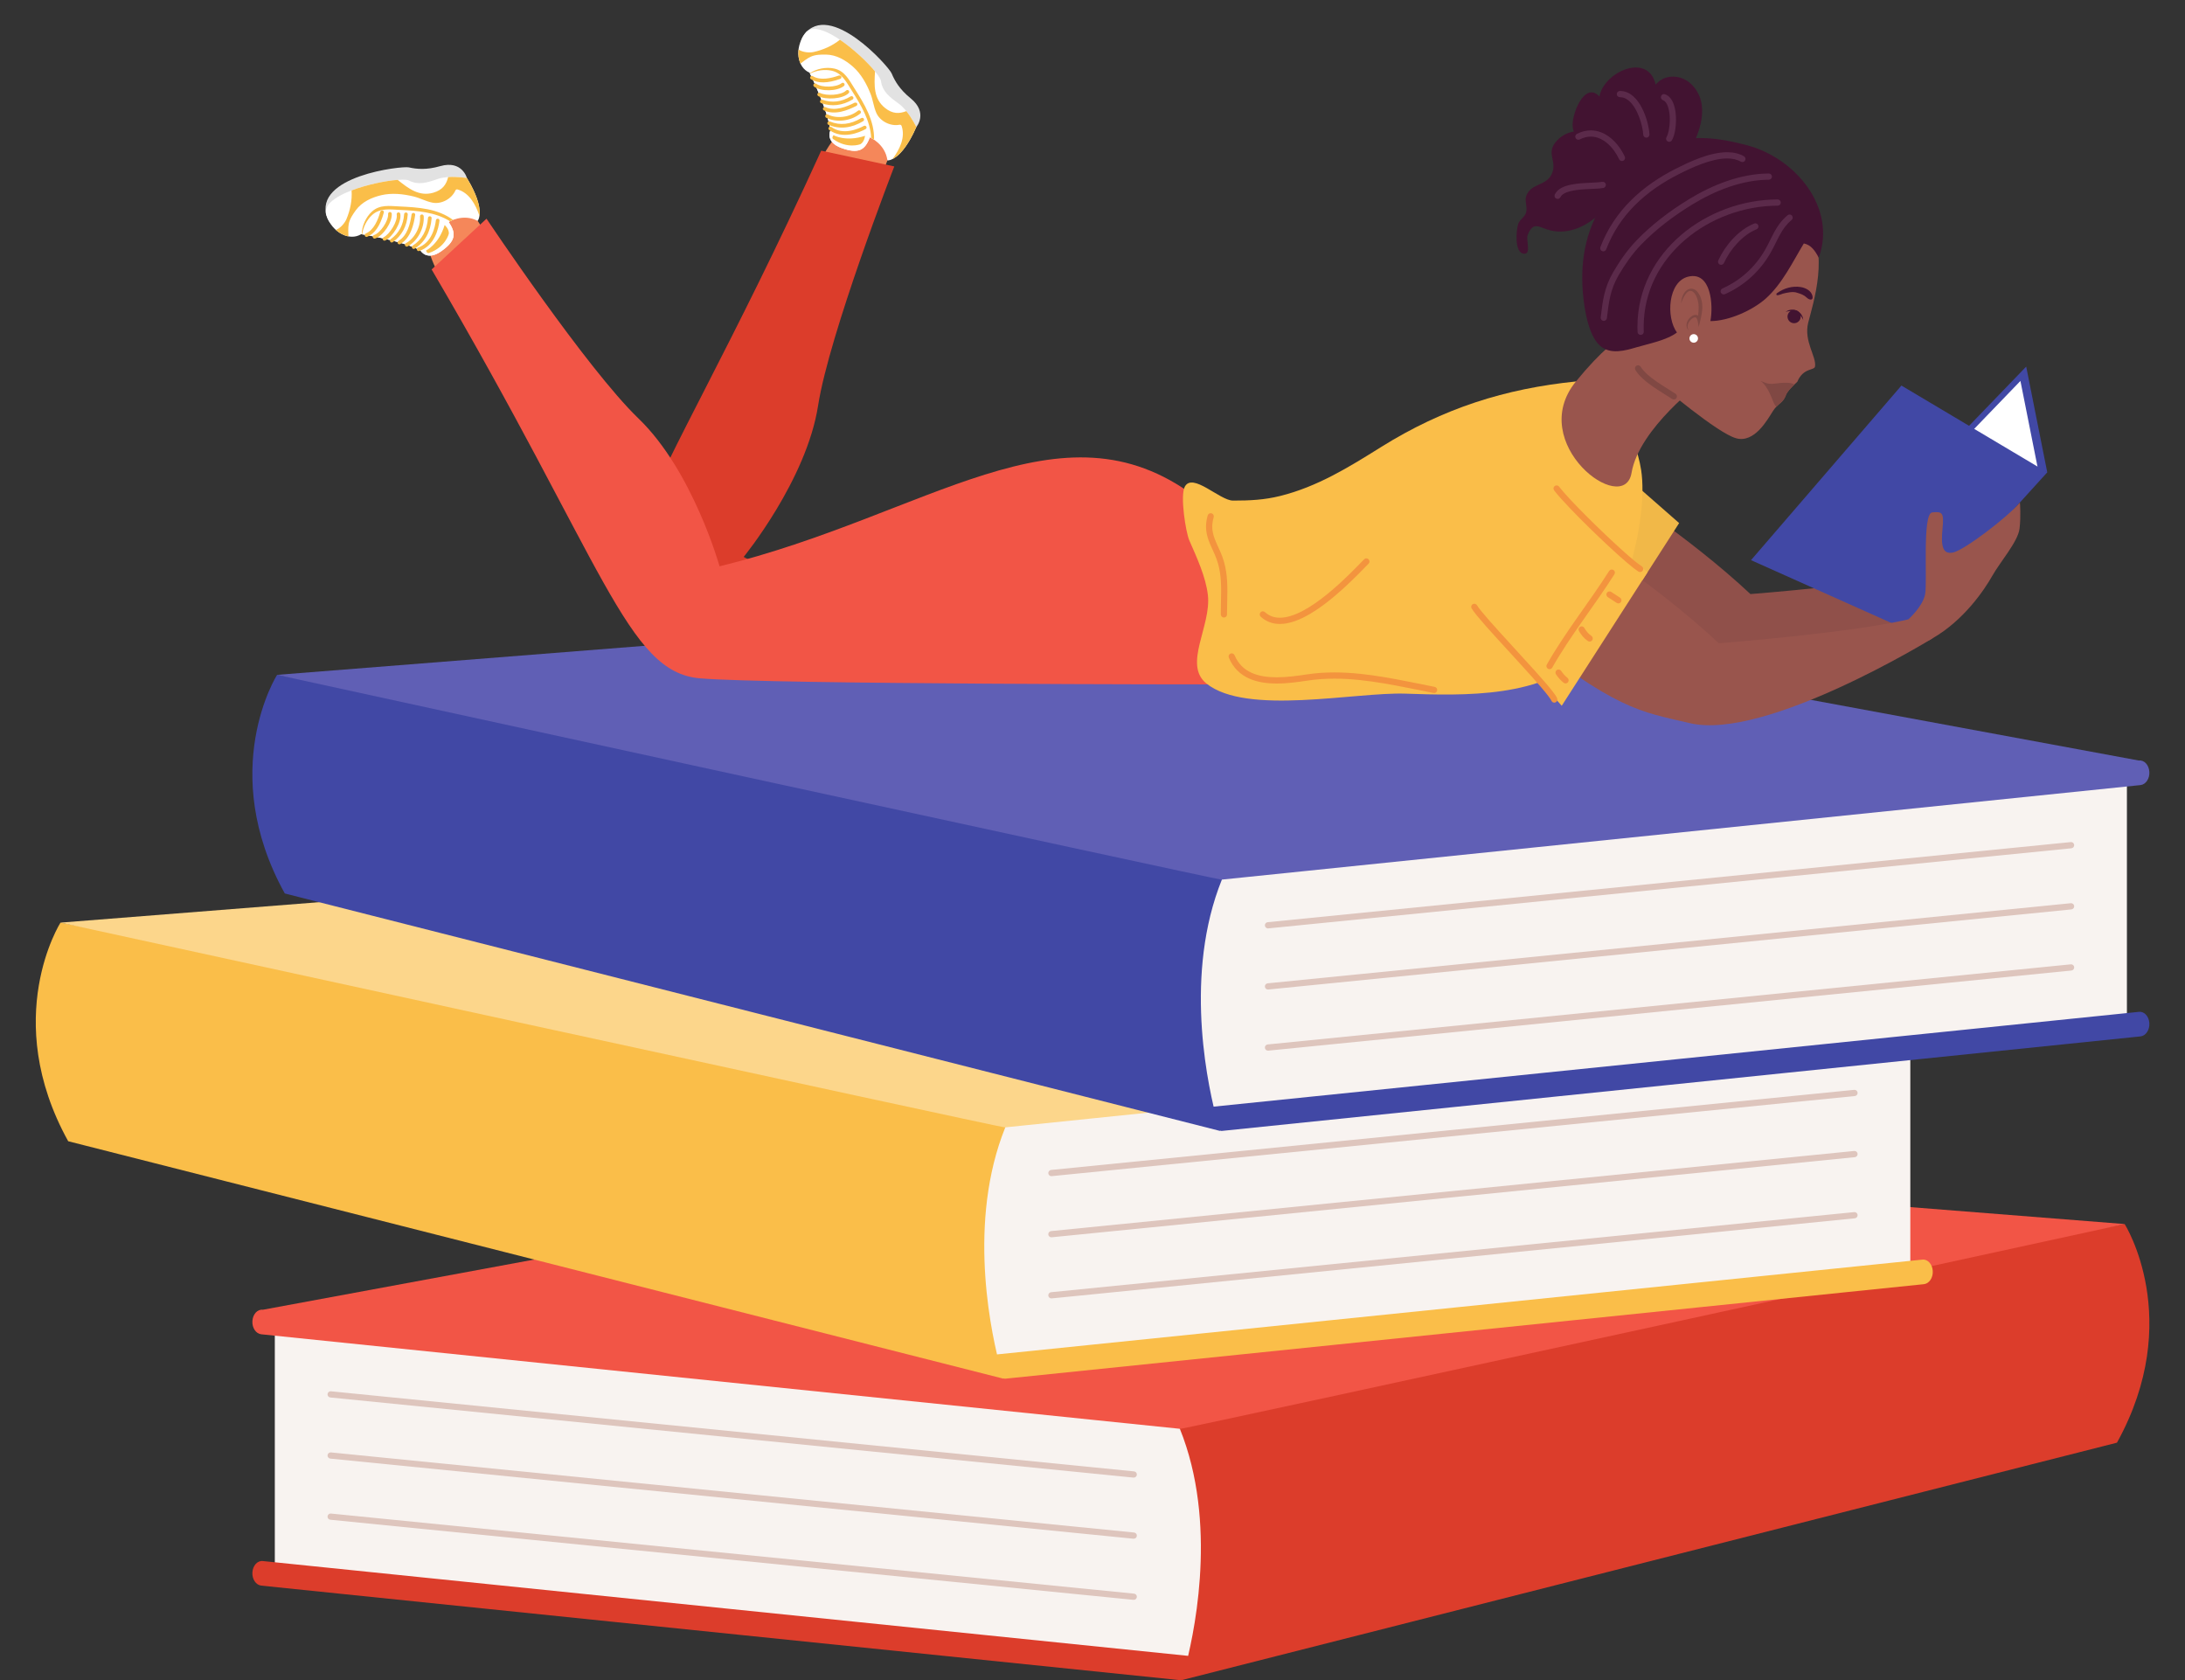 <?xml version="1.0" encoding="UTF-8"?><svg xmlns="http://www.w3.org/2000/svg" xmlns:xlink="http://www.w3.org/1999/xlink" height="1345.8" preserveAspectRatio="xMidYMid meet" version="1.0" viewBox="185.4 377.8 1750.4 1345.8" width="1750.4" zoomAndPan="magnify"><rect x="185.4" y="377.8" width="1750.4" height="1345.8" fill="#333333" stroke="none"/><g><g><path d="M 1135.57 1512.441 C 1209.648 1602.512 1135.57 1713.75 1135.57 1713.75 L 405.555 1639.121 L 405.555 1437.801 L 1135.57 1512.441" fill="#f8f3f0"/></g><g><path d="M 396 1628.23 L 1137.215 1704.168 C 1146.352 1664.957 1160.805 1573.906 1120.684 1501.469 L 1887.465 1358.289 C 1887.465 1358.289 1935.887 1434.699 1881.301 1533.41 L 1132.035 1723.617 L 1132.113 1723.359 L 1131.023 1723.617 L 1130.395 1723.59 L 394.734 1647.91 C 390.441 1647.469 387.246 1642.699 387.594 1637.27 C 387.945 1631.84 391.625 1627.707 396 1628.23" fill="#dc3d2b"/></g><g><path d="M 396 1426.922 L 1102.418 1296.262 L 1887.457 1358.289 C 1887.457 1358.289 1135.039 1522.309 1131.02 1522.309 L 1130.391 1522.27 L 394.734 1446.59 C 390.441 1446.16 387.246 1441.391 387.594 1435.949 C 387.945 1430.52 391.625 1426.371 396 1426.922" fill="#f25546"/></g><g><path d="M 1093.898 1556.41 L 450.527 1492.25 C 449.156 1492.109 447.934 1493.109 447.797 1494.48 C 447.66 1495.859 448.66 1497.078 450.031 1497.211 L 1093.398 1561.379 C 1094.77 1561.512 1096 1560.512 1096.129 1559.141 C 1096.27 1557.77 1095.27 1556.551 1093.898 1556.41" fill="#dec5bd"/></g><g><path d="M 1093.898 1605.371 L 450.527 1541.211 C 449.156 1541.07 447.934 1542.07 447.797 1543.441 C 447.66 1544.809 448.66 1546.039 450.031 1546.172 L 1093.398 1610.34 C 1094.77 1610.469 1096 1609.469 1096.129 1608.102 C 1096.27 1606.73 1095.27 1605.5 1093.898 1605.371" fill="#dec5bd"/></g><g><path d="M 1093.898 1654.34 L 450.527 1590.18 C 449.156 1590.039 447.934 1591.039 447.797 1592.41 C 447.66 1593.789 448.66 1595.012 450.031 1595.141 L 1093.398 1659.301 C 1094.77 1659.441 1096 1658.441 1096.129 1657.07 C 1096.27 1655.699 1095.27 1654.48 1093.898 1654.34" fill="#dec5bd"/></g><g><path d="M 985.75 1270.984 C 911.664 1361.051 985.75 1472.293 985.75 1472.293 L 1715.754 1397.664 L 1715.754 1196.352 L 985.75 1270.984" fill="#f8f3f0"/></g><g><path d="M 1725.332 1386.777 L 984.102 1462.707 C 974.969 1423.496 960.52 1332.449 1000.645 1260.008 L 233.852 1116.836 C 233.852 1116.836 185.438 1193.246 240.027 1291.945 L 989.285 1482.156 L 989.203 1481.898 L 990.297 1482.156 L 990.938 1482.129 L 1726.598 1406.449 C 1730.875 1406.016 1734.074 1401.246 1733.723 1395.809 C 1733.383 1390.387 1729.691 1386.258 1725.332 1386.777" fill="#fabe49"/></g><g><path d="M 1725.332 1185.457 L 1018.895 1054.801 L 233.852 1116.836 C 233.852 1116.836 986.273 1280.848 990.297 1280.848 L 990.938 1280.816 L 1726.598 1205.137 C 1730.875 1204.699 1734.074 1199.926 1733.723 1194.496 C 1733.383 1189.059 1729.691 1184.906 1725.332 1185.457" fill="#fcd68b"/></g><g><path d="M 1027.91 1319.91 L 1671.289 1255.75 C 1672.664 1255.621 1673.652 1254.391 1673.52 1253.02 C 1673.383 1251.648 1672.164 1250.648 1670.785 1250.789 L 1027.418 1314.949 C 1026.051 1315.09 1025.051 1316.32 1025.18 1317.68 C 1025.32 1319.051 1026.539 1320.051 1027.91 1319.91" fill="#dec5bd"/></g><g><path d="M 1027.91 1368.879 L 1671.289 1304.719 C 1672.664 1304.578 1673.652 1303.359 1673.52 1301.988 C 1673.383 1300.617 1672.164 1299.617 1670.785 1299.75 L 1027.418 1363.918 C 1026.051 1364.051 1025.051 1365.27 1025.18 1366.648 C 1025.32 1368.02 1026.539 1369.02 1027.91 1368.879" fill="#dec5bd"/></g><g><path d="M 1027.91 1417.84 L 1671.289 1353.688 C 1672.664 1353.551 1673.652 1352.328 1673.52 1350.961 C 1673.383 1349.59 1672.164 1348.59 1670.785 1348.719 L 1027.418 1412.879 C 1026.051 1413.02 1025.051 1414.238 1025.18 1415.609 C 1025.32 1416.98 1026.539 1417.98 1027.91 1417.84" fill="#dec5bd"/></g><g><path d="M 1159.258 1072.512 C 1085.18 1162.59 1159.258 1273.82 1159.258 1273.82 L 1889.27 1199.199 L 1889.27 997.879 L 1159.258 1072.512" fill="#f8f3f0"/></g><g><path d="M 1898.824 1188.312 L 1157.617 1264.242 C 1148.48 1225.031 1134.027 1133.98 1174.16 1061.539 L 407.367 918.371 C 407.367 918.371 358.953 994.773 413.543 1093.488 L 1162.801 1283.699 L 1162.711 1283.43 L 1163.809 1283.699 L 1164.449 1283.66 L 1900.098 1207.98 C 1904.395 1207.551 1907.59 1202.77 1907.238 1197.34 C 1906.887 1191.91 1903.211 1187.789 1898.824 1188.312" fill="#4148a5"/></g><g><path d="M 1898.824 986.996 L 1192.406 856.332 L 407.367 918.371 C 407.367 918.371 1159.789 1082.379 1163.809 1082.379 L 1164.449 1082.352 L 1900.098 1006.672 C 1904.395 1006.23 1907.59 1001.461 1907.238 996.031 C 1906.887 990.594 1903.211 986.441 1898.824 986.996" fill="#605fb5"/></g><g><path d="M 1201.43 1121.453 L 1844.797 1057.293 C 1846.168 1057.152 1847.164 1055.934 1847.027 1054.555 C 1846.883 1053.184 1845.668 1052.184 1844.297 1052.324 L 1200.93 1116.484 C 1199.57 1116.625 1198.57 1117.844 1198.695 1119.211 C 1198.832 1120.582 1200.047 1121.594 1201.43 1121.453" fill="#dec5bd"/></g><g><path d="M 1201.43 1170.414 L 1844.797 1106.254 C 1846.168 1106.113 1847.164 1104.895 1847.027 1103.523 C 1846.883 1102.152 1845.668 1101.152 1844.297 1101.293 L 1200.93 1165.453 C 1199.57 1165.582 1198.57 1166.812 1198.695 1168.184 C 1198.832 1169.555 1200.047 1170.551 1201.43 1170.414" fill="#dec5bd"/></g><g><path d="M 1201.43 1219.383 L 1844.797 1155.211 C 1846.168 1155.082 1847.164 1153.863 1847.027 1152.484 C 1846.883 1151.121 1845.668 1150.113 1844.297 1150.254 L 1200.93 1214.414 C 1199.57 1214.551 1198.57 1215.773 1198.695 1217.145 C 1198.832 1218.512 1200.047 1219.512 1201.43 1219.383" fill="#dec5bd"/></g><g><path d="M 1472.223 765.266 C 1472.223 765.266 1538.137 807.129 1587.672 853.664 C 1587.672 853.664 1692.707 845.551 1739.555 834.48 L 1758.672 849.832 C 1758.672 849.832 1625.066 931.961 1564.516 917.656 C 1523.918 908.074 1506.145 907.75 1421.039 839.949 C 1362.508 793.316 1472.223 765.266 1472.223 765.266" fill="#90504a"/></g><g><path d="M 1408.711 690.02 L 1530.559 796.789 L 1461.84 903.719 L 1381.781 813.25 L 1408.711 690.02" fill="#f1b848"/></g><g><path d="M 885.863 533.398 L 896.305 506.34 C 896.305 506.34 907.449 470.648 859.277 482.691 C 843.359 498.59 839.105 517.332 839.105 517.332 L 885.863 533.398" fill="#f5875a"/></g><g><path d="M 919.465 479.543 C 919.465 479.543 929.172 468.105 914.906 456.551 C 906.133 449.41 902.293 442.809 899.684 436.582 C 897.398 431.051 849.938 377.77 829.414 405.816 C 808.723 434.109 919.465 479.543 919.465 479.543" fill="#e2e2e2"/></g><g><path d="M 850.574 482.414 C 850.574 482.414 846.195 491.527 859.543 496.371 C 872.895 501.156 878.27 498.41 882.234 487.773 C 882.234 487.773 894.668 493.102 896.309 506.328 C 896.309 506.328 907.25 507.402 919.473 479.531 C 919.473 479.531 913.227 466.488 905.445 460.883 C 897.656 455.285 892.316 451.043 891.152 442.723 C 889.996 434.395 842.109 388.023 830.273 404.523 C 821.473 416.777 824.102 431.883 833.98 436.043 C 833.98 436.043 848.773 466.031 850.574 482.414" fill="#fff"/></g><g><path d="M 900.395 505.207 C 906.25 497.34 910.785 487.812 907.691 478.723 C 907.438 477.914 906.723 477.57 905.902 477.738 C 898.777 479.133 890.359 474.973 887.402 468.188 C 885.266 463.324 884.781 458.039 882.855 453.113 C 879.703 445.074 875.258 437.027 868.73 431.23 C 862.738 425.957 855.426 421.68 847.207 421.523 C 843.27 421.449 838.605 421.523 834.953 423.203 C 831.875 424.609 829.344 426.742 826.672 428.699 C 825.172 425.453 824.637 421.543 825.113 417.469 C 828.348 419.77 833.898 420.168 837.117 419.465 C 844.652 417.812 852.195 414.566 858.242 409.621 C 869.199 417.016 880.348 427.605 886.441 435.086 L 886.367 435.297 C 885.668 446.137 885.203 456.84 894.352 464.246 C 900.469 469.152 905.758 469.008 911.453 466.82 C 916.203 472.715 919.473 479.535 919.473 479.535 C 911.82 496.992 904.688 503.098 900.395 505.207" fill="#fabe49"/></g><g><path d="M 853.66 432.695 C 862.125 434.539 865.539 441.738 869.891 448.574 C 877.863 461.145 886.016 474.496 885.602 489.742 C 883.672 488.402 882.227 487.781 882.227 487.781 C 878.262 498.426 872.887 501.172 859.535 496.379 C 846.191 491.535 850.566 482.43 850.566 482.43 C 848.855 467.152 835.926 440.102 834.168 436.48 C 839.586 432.695 847.406 431.316 853.66 432.695" fill="#fff"/></g><g><path d="M 883.301 488.312 C 882.598 474.371 875.121 461.984 867.688 450.254 C 863.348 443.441 859.934 436.242 851.48 434.387 C 846.078 433.215 839.488 434.074 834.332 436.77 L 834.168 436.48 C 839.586 432.695 847.406 431.316 853.66 432.695 C 862.125 434.539 865.539 441.738 869.891 448.574 C 877.863 461.145 886.016 474.496 885.602 489.742 C 884.695 489.098 883.891 488.645 883.301 488.312" fill="#fabe49"/></g><g><path d="M 853.129 486.117 C 853.129 486.117 862.832 491.688 878.375 486.598 C 878.375 486.598 877.918 491.434 874.641 493.332 C 874.641 493.332 864.219 497.406 852.852 489.195 C 852.852 489.195 851.336 488.305 853.129 486.117" fill="#fabe49"/></g><g><path d="M 858.73 438.316 L 857.551 438.242 C 851.203 440.535 842.441 442.477 836.578 438.789 C 835.895 438.355 835.008 438.574 834.582 439.234 C 834.141 439.918 834.355 440.816 835.023 441.227 C 840.531 444.75 848.434 444.637 858.555 440.969 C 859.289 440.691 859.672 439.844 859.418 439.09 L 858.73 438.316" fill="#fabe49"/></g><g><path d="M 861.254 444.273 C 860.746 443.996 860.109 444.047 859.648 444.41 C 855.312 447.879 843.703 448.125 839.27 444.871 C 838.633 444.367 837.727 444.512 837.266 445.16 C 836.773 445.809 836.922 446.723 837.559 447.199 C 843.109 451.285 856.043 451.016 861.469 446.684 C 862.086 446.168 862.195 445.262 861.688 444.633 L 861.254 444.273" fill="#fabe49"/></g><g><path d="M 864.969 450.074 C 864.422 449.766 863.707 449.848 863.23 450.309 C 859.344 454.199 847.098 454.773 842.324 452.219 C 841.613 451.82 840.738 452.074 840.348 452.781 C 839.98 453.48 840.219 454.383 840.926 454.762 L 840.926 454.773 C 846.859 457.941 860.438 457.254 865.309 452.371 C 865.852 451.809 865.844 450.875 865.293 450.32 L 864.969 450.074" fill="#fabe49"/></g><g><path d="M 868.332 455 C 867.875 454.73 867.336 454.723 866.859 455.02 C 859.508 459.469 851.906 460.41 844.266 457.73 C 843.496 457.473 842.68 457.883 842.422 458.609 C 842.137 459.375 842.531 460.195 843.309 460.461 C 851.684 463.387 860.367 462.371 868.375 457.504 C 869.066 457.094 869.297 456.203 868.875 455.5 L 868.332 455" fill="#fabe49"/></g><g><path d="M 871.457 460.07 L 870.129 460.02 C 863.77 463.25 854.414 467.125 846.684 463.609 C 845.949 463.293 845.082 463.629 844.746 464.352 C 844.434 465.086 844.734 465.934 845.484 466.258 C 854.344 470.309 864.52 466.117 871.43 462.629 C 872.152 462.254 872.418 461.387 872.078 460.66 L 871.457 460.07" fill="#fabe49"/></g><g><path d="M 874.344 466.359 C 873.836 466.066 873.188 466.117 872.727 466.473 C 866.281 471.785 855.688 473.137 848.59 469.531 C 847.883 469.156 846.992 469.449 846.656 470.172 C 846.289 470.883 846.59 471.777 847.297 472.121 C 855.48 476.246 867.188 474.793 874.57 468.758 C 875.184 468.242 875.277 467.316 874.773 466.688 L 874.344 466.359" fill="#fabe49"/></g><g><path d="M 876.844 472.352 C 876.402 472.117 875.855 472.098 875.387 472.371 C 866.746 477.555 858.281 478.477 850.234 475.113 C 849.473 474.809 848.617 475.156 848.312 475.902 C 848.008 476.641 848.379 477.492 849.098 477.797 C 858.062 481.512 867.41 480.539 876.883 474.871 C 877.586 474.445 877.801 473.555 877.387 472.867 L 876.844 472.352" fill="#fabe49"/></g><g><path d="M 878.859 478.656 C 878.441 478.426 877.934 478.406 877.473 478.648 C 872.746 481.188 860.73 486.371 851.379 479.496 C 850.727 479.031 849.82 479.16 849.352 479.809 C 848.859 480.441 848.992 481.371 849.645 481.855 C 860.348 489.711 873.625 484.012 878.828 481.199 C 879.543 480.824 879.816 479.949 879.441 479.242 L 878.859 478.656" fill="#fabe49"/></g><g><path d="M 702.512 799.129 C 709.145 824.109 730.117 875.84 762.93 865.48 C 780.977 859.781 797.488 851.02 813.812 841.77 C 803.023 835.828 792.168 829.891 781.164 823.891 C 781.164 823.891 831.496 762.43 840.781 702.648 C 849.621 645.73 901.812 511.121 901.812 511.121 L 843.266 498.48 C 770.789 657.301 720.145 740.711 700.406 793.5 C 701.223 795.238 701.969 797.07 702.512 799.129" fill="#dc3d2b"/></g><g><path d="M 584.219 578.828 L 568.066 554.738 C 568.066 554.738 545.262 525.109 527.445 571.461 C 531.312 593.621 544.207 607.871 544.207 607.871 L 584.219 578.828" fill="#f5875a"/></g><g><path d="M 559.438 520.391 C 559.438 520.391 555.656 505.871 538 510.898 C 527.117 513.988 519.508 513.328 512.906 511.879 C 507.074 510.59 436.195 518.82 447.359 551.73 C 458.629 584.922 559.438 520.391 559.438 520.391" fill="#e2e2e2"/></g><g><path d="M 522.219 578.43 C 522.219 578.43 527.164 587.25 538.789 579.109 C 550.383 570.93 551.223 564.949 544.793 555.602 C 544.793 555.602 556.301 548.488 568.066 554.738 C 568.066 554.738 575.223 546.391 559.438 520.391 C 559.438 520.391 545.172 518 536.121 521.148 C 527.062 524.309 520.523 526.238 513.043 522.41 C 505.559 518.57 440.098 531.141 446.809 550.301 C 451.773 564.539 465.645 571.07 474.73 565.379 C 474.73 565.379 507.773 570.5 522.219 578.43" fill="#fff"/></g><g><path d="M 569.496 550.75 C 566.418 541.43 561.227 532.25 552.012 529.57 C 551.203 529.309 550.508 529.691 550.176 530.461 C 547.219 537.102 538.992 541.602 531.727 540.109 C 526.523 539.07 521.922 536.43 516.777 535.18 C 508.395 533.141 499.25 532.16 490.758 534.172 C 482.992 536.031 475.293 539.57 470.441 546.199 C 468.125 549.391 465.504 553.25 464.781 557.199 C 464.168 560.531 464.461 563.82 464.516 567.141 C 460.996 566.5 457.488 564.691 454.434 561.949 C 458.168 560.629 461.684 556.32 462.953 553.281 C 465.941 546.16 467.617 538.121 467.043 530.34 C 479.395 525.621 494.461 522.57 504.078 521.879 L 504.215 522.07 C 512.688 528.859 521.18 535.398 532.496 532.172 C 540.031 529.969 542.945 525.559 544.434 519.648 C 551.98 519.141 559.438 520.391 559.438 520.391 C 569.332 536.672 570.23 546.02 569.496 550.75" fill="#fabe49"/></g><g><path d="M 483.281 547.328 C 489.664 541.461 497.52 542.809 505.617 543.172 C 520.492 543.871 536.09 544.859 548.332 553.961 C 546.133 554.781 544.793 555.602 544.793 555.602 C 551.223 564.949 550.383 570.93 538.789 579.109 C 527.164 587.25 522.219 578.43 522.219 578.43 C 508.738 571.059 479.164 566.109 475.191 565.461 C 475.199 558.852 478.57 551.648 483.281 547.328" fill="#fff"/></g><g><path d="M 545.84 555.02 C 534.031 547.59 519.594 546.59 505.727 545.941 C 497.652 545.57 489.793 544.23 483.426 550.09 C 479.363 553.828 476.277 559.719 475.527 565.5 L 475.191 565.461 C 475.199 558.852 478.57 551.648 483.281 547.328 C 489.664 541.461 497.52 542.809 505.617 543.172 C 520.492 543.871 536.09 544.859 548.332 553.961 C 547.289 554.34 546.453 554.73 545.84 555.02" fill="#fabe49"/></g><g><path d="M 526.711 578.461 C 526.711 578.461 536.848 573.719 541.602 558.07 C 541.602 558.07 545.301 561.219 544.977 565 C 544.977 565 542.324 575.859 529.074 580.449 C 529.074 580.449 527.477 581.18 526.711 578.461" fill="#fabe49"/></g><g><path d="M 490.805 546.41 L 490.066 547.328 C 488.301 553.852 484.852 562.141 478.465 564.82 C 477.723 565.129 477.383 565.98 477.684 566.711 C 477.992 567.461 478.848 567.809 479.574 567.488 C 485.613 565 490.066 558.48 492.879 548.09 C 493.062 547.32 492.602 546.52 491.84 546.309 L 490.805 546.41" fill="#fabe49"/></g><g><path d="M 497.141 547.781 C 496.617 548.031 496.289 548.578 496.328 549.172 C 496.668 554.711 490.199 564.359 484.996 566.121 C 484.219 566.359 483.816 567.172 484.07 567.922 C 484.324 568.699 485.164 569.102 485.918 568.852 C 492.453 566.66 499.664 555.922 499.23 548.988 C 499.164 548.191 498.484 547.57 497.684 547.629 L 497.141 547.781" fill="#fabe49"/></g><g><path d="M 504.02 548.07 C 503.445 548.34 503.113 548.969 503.211 549.621 C 504.16 555.031 497.59 565.391 492.766 567.828 C 492.027 568.191 491.734 569.051 492.09 569.77 C 492.453 570.48 493.32 570.789 494.039 570.441 L 494.047 570.441 C 500.055 567.41 507.293 555.898 506.086 549.109 C 505.945 548.34 505.18 547.809 504.406 547.941 L 504.02 548.07" fill="#fabe49"/></g><g><path d="M 509.973 548.129 C 509.5 548.359 509.176 548.801 509.152 549.359 C 508.57 557.93 504.965 564.691 498.383 569.41 C 497.73 569.891 497.598 570.801 498.047 571.43 C 498.512 572.102 499.41 572.25 500.078 571.77 C 507.277 566.59 511.438 558.898 512.055 549.539 C 512.117 548.738 511.516 548.051 510.699 547.98 L 509.973 548.129" fill="#fabe49"/></g><g><path d="M 515.922 548.488 C 515.512 548.672 515.188 549.07 515.117 549.551 C 514.109 556.609 511.906 566.488 504.59 570.801 C 503.902 571.219 503.676 572.121 504.074 572.809 C 504.5 573.488 505.371 573.73 506.066 573.309 C 514.465 568.379 516.891 557.641 517.996 549.988 C 518.105 549.18 517.555 548.461 516.766 548.32 L 515.922 548.488" fill="#fabe49"/></g><g><path d="M 522.738 549.738 C 522.199 549.988 521.863 550.551 521.895 551.129 C 522.539 559.461 517.547 568.898 510.527 572.641 C 509.812 573.012 509.551 573.898 509.941 574.59 C 510.312 575.301 511.219 575.57 511.91 575.191 C 519.98 570.859 525.527 560.441 524.824 550.93 C 524.758 550.141 524.047 549.52 523.242 549.578 L 522.738 549.738" fill="#fabe49"/></g><g><path d="M 529.082 551.148 C 528.633 551.371 528.297 551.809 528.254 552.352 C 527.531 562.398 523.422 569.859 516.051 574.52 C 515.359 574.961 515.148 575.859 515.59 576.539 C 516.016 577.219 516.926 577.41 517.594 576.988 C 525.781 571.781 530.355 563.57 531.164 552.57 C 531.219 551.75 530.613 551.07 529.82 551.02 L 529.082 551.148" fill="#fabe49"/></g><g><path d="M 535.391 553.121 C 534.973 553.328 534.652 553.73 534.582 554.262 C 533.953 559.578 531.289 572.391 520.293 576.102 C 519.531 576.359 519.125 577.18 519.375 577.93 C 519.621 578.699 520.457 579.121 521.223 578.871 C 533.797 574.621 536.766 560.48 537.453 554.602 C 537.559 553.809 536.996 553.07 536.203 552.988 L 535.391 553.121" fill="#fabe49"/></g><g><path d="M 1142.699 775.488 C 1034.941 694.871 928.832 790.66 761.836 831.422 C 761.836 831.422 740.453 754.922 696.852 712.969 C 655.34 673.031 575.145 552.98 575.145 552.98 L 531.172 593.641 C 670.195 830.559 687.488 916.129 746.082 921.148 C 802.965 926.02 1159.16 926.02 1159.16 926.02 C 1159.16 926.02 1177.578 801.578 1142.699 775.488" fill="#f25546"/></g><g><path d="M 1447.891 683.352 C 1391.34 689.129 1341.762 704.648 1291.59 736 C 1266.109 751.93 1240.852 767.648 1210.941 775.078 C 1198.441 778.18 1186.93 778.801 1173.148 778.781 C 1162.59 778.77 1140.641 755.781 1134.48 767.77 C 1130.691 775.141 1135.359 804.27 1138.141 810.629 C 1144 824.051 1151.359 839.77 1153.031 854.449 C 1155.859 879.359 1133.051 910.059 1151.789 925.238 C 1183.879 951.23 1271.109 932.051 1311.34 933.43 C 1357.738 935.02 1423.48 937.16 1457.352 900.109 C 1485.352 869.469 1506.102 794.441 1500.148 754.469 C 1498.02 740.059 1489.281 714.93 1480.781 701.449 L 1447.891 683.352" fill="#fabe49"/></g><g><path d="M 1549 683.352 C 1549 683.352 1498.488 720.781 1492.43 756.559 C 1486.359 792.352 1407.379 732.922 1447.891 683.352 C 1488.398 633.789 1503.82 641.191 1503.82 641.191 L 1549 683.352" fill="#99554d"/></g><g><path d="M 1488.398 633.781 C 1488.398 633.781 1483.109 658.469 1501.188 673.895 C 1519.25 689.309 1561.203 724.484 1576.012 728.801 C 1590.816 733.117 1601.305 713.984 1605.613 707.203 C 1609.949 700.414 1613.637 701.031 1616.109 694.254 C 1617.156 691.363 1620.957 687.504 1625.211 683.613 C 1630.004 672.191 1638.801 674.734 1639.398 671.422 C 1640.789 663.707 1630.199 651.062 1633.957 636.254 C 1637.707 621.449 1651.875 578.258 1632.133 555.434 C 1612.402 532.602 1493.336 517.797 1488.398 633.781" fill="#99554d"/></g><g><path d="M 1627.449 633.621 C 1626.219 636.281 1623.09 637.441 1620.43 636.211 C 1617.789 634.988 1616.641 631.852 1617.859 629.199 C 1619.09 626.559 1622.219 625.391 1624.859 626.609 C 1627.52 627.84 1628.66 630.988 1627.449 633.621" fill="#421331"/></g><g><path d="M 1630 634.25 C 1630 634.25 1629.871 633.98 1629.641 633.52 C 1629.391 633.109 1629.16 632.34 1628.641 631.699 L 1627.852 630.672 L 1626.82 629.68 C 1626.16 628.891 1625.148 628.48 1624.25 627.941 C 1623.262 627.621 1622.289 627.121 1621.281 627.109 C 1620.77 627.102 1620.301 626.879 1619.84 626.98 C 1619.379 627.012 1618.93 627.031 1618.52 627.059 C 1617.68 627.09 1617.02 627.371 1616.52 627.461 C 1616.02 627.59 1615.73 627.66 1615.73 627.66 C 1615.73 627.66 1615.98 627.5 1616.441 627.23 C 1616.898 627.051 1617.512 626.43 1618.398 626.27 C 1618.84 626.16 1619.34 626.051 1619.828 625.91 C 1620.34 625.75 1620.879 625.852 1621.449 625.859 C 1622.59 625.82 1623.711 626.281 1624.859 626.609 C 1625.859 627.27 1626.941 627.828 1627.672 628.73 C 1628.039 629.16 1628.449 629.488 1628.672 630.02 C 1628.91 630.488 1629.141 630.941 1629.352 631.352 C 1629.801 632.141 1629.699 632.93 1629.859 633.441 C 1629.941 633.949 1630 634.25 1630 634.25" fill="#421331"/></g><g><path d="M 1637.359 614.836 C 1636.383 610.695 1631.992 608.383 1627.961 607.73 C 1621.188 606.676 1614.402 608.668 1608.875 612.676 C 1608.121 613.211 1608.402 614.598 1609.457 614.215 C 1610.121 614.477 1613.047 613.148 1613.711 613.008 C 1616.938 612.223 1622.031 610.996 1625.27 612.375 C 1628.094 613.18 1630.594 614.105 1632.664 616.113 C 1635.066 618.445 1638.266 618.598 1637.359 614.836" fill="#421331"/></g><g><path d="M 1611.379 684.59 C 1608.539 684.789 1605.711 685.52 1602.738 685.199 C 1600.25 684.941 1598.102 683.699 1595.82 682.93 C 1600.09 686.07 1602.711 691.762 1604.738 696.52 C 1605.801 698.98 1606.57 701.82 1608.391 703.66 C 1611.52 700.359 1614.18 699.531 1616.109 694.25 C 1616.949 691.922 1619.672 688.91 1622.93 685.789 C 1619.73 683.949 1614.73 684.352 1611.379 684.59" fill="#804843"/></g><g><path d="M 1463.328 488.656 C 1454.375 480.344 1441.191 481.332 1432.602 490.488 C 1423.102 500.59 1433.445 506.883 1428.402 517.367 C 1423.719 527.066 1411.59 524.359 1407.945 535.094 C 1406.715 538.73 1409.176 543.969 1407.934 548.105 C 1406.809 551.832 1402.949 553.496 1401.68 557.039 C 1400.102 561.531 1398.207 580.477 1406.332 581.039 C 1412.348 581.453 1407.652 569.832 1409.215 565.984 C 1413.969 554.16 1418.793 560.473 1428.039 562.5 C 1452.309 567.816 1477.438 544.914 1483.402 521.84 L 1463.328 488.656" fill="#421331"/></g><g><path d="M 1481.602 536.934 C 1478.926 521.293 1449.422 499.754 1445.434 480.512 C 1443.457 471.035 1454.637 442.004 1466.723 455.113 C 1469.992 435.672 1505.66 419.156 1511.762 445.586 C 1518.887 436.801 1532.309 437.387 1540.387 445.305 C 1555.973 460.598 1547.406 484.488 1538.129 500.098 L 1481.602 536.934" fill="#421331"/></g><g><path d="M 1585.258 494.23 C 1562.965 488.285 1538.723 484.625 1516.773 494.504 C 1497.492 503.188 1478.473 526.281 1467.891 543.727 C 1453.352 567.625 1450.609 595.031 1454.594 622.223 C 1456.059 632.152 1459.27 647.848 1467.383 654.895 C 1475.574 662.008 1487.254 658.676 1496.414 655.98 C 1506.008 653.176 1520.82 650.277 1528.789 644.129 C 1519.887 632.02 1521.543 603.285 1537.887 599.391 C 1556.133 595.031 1558.078 622.09 1555.598 635 C 1570.215 635.02 1589.406 626.348 1599.906 616.988 C 1613.223 605.102 1621.445 587.691 1630.441 572.809 C 1636.359 573.977 1639.512 578.805 1642.387 584.184 C 1656.945 544.355 1623.793 504.52 1585.258 494.23" fill="#421331"/></g><g><path d="M 1546.828 613.961 C 1545.629 611.93 1544.148 609.711 1541.41 609.148 C 1538.27 608.461 1535.512 610.75 1534.18 613.18 C 1532.699 615.59 1532.41 618.199 1532.059 620.82 C 1533 618.25 1536.879 607.828 1541.719 611.59 C 1543.441 612.93 1544.301 614.84 1544.961 616.77 C 1546.539 621.121 1546.379 625.941 1545.738 630.59 C 1542.738 628.699 1539.199 631.719 1537.738 634.09 C 1536 636.93 1535.809 640.441 1538.41 642.609 C 1536.781 640.43 1537.078 637.73 1538.672 635.359 C 1539.691 633.871 1543.359 630.23 1544.73 633 C 1545.699 634.988 1545.789 637.539 1546.23 639.691 C 1547.57 634.48 1548.98 629.41 1549.129 624.172 C 1549.199 620.711 1548.531 616.941 1546.828 613.961" fill="#804843"/></g><g><path d="M 1825.453 756.156 L 1808.586 671.449 L 1752.66 729.426 L 1825.453 756.156" fill="#4148a5"/></g><g><path d="M 1819.016 758.555 L 1803.961 682.938 L 1748.027 740.922 L 1807.129 762.637 C 1810.465 760.52 1814.43 759.113 1819.016 758.555" fill="#fff"/></g><g><path d="M 1711.512 881.711 L 1588.133 826.488 L 1708.637 686.645 L 1825.453 756.156 L 1711.512 881.711" fill="#4148a5"/></g><g><path d="M 1714.195 873.902 C 1714.195 873.902 1725.512 863.871 1727.57 854.02 C 1729.629 844.176 1725.102 789.059 1733.324 788.238 C 1741.539 787.406 1742.789 788.48 1741.539 801.312 C 1740.312 814.152 1741.129 822.379 1750.188 820.32 C 1759.23 818.262 1793.781 792.047 1803.555 780.289 C 1803.555 780.289 1804.477 791.039 1803.246 801.312 C 1802.016 811.598 1787.613 828.059 1781.449 838.996 C 1775.273 849.934 1758.953 874.531 1733.324 889.246 C 1707.676 903.957 1714.195 873.902 1714.195 873.902" fill="#99554d"/></g><g><path d="M 1446.871 804.672 C 1446.871 804.672 1512.801 846.547 1562.32 893.07 C 1562.32 893.07 1667.344 884.969 1714.195 873.91 L 1733.324 889.242 C 1733.324 889.242 1599.711 971.379 1539.16 957.066 C 1498.551 947.484 1480.793 947.168 1395.688 879.363 C 1337.16 832.734 1446.871 804.672 1446.871 804.672" fill="#99554d"/></g><g><path d="M 1383.359 729.43 L 1505.211 836.199 L 1436.5 943.129 L 1356.43 852.66 L 1383.359 729.43" fill="#fabe49"/></g><g><path d="M 1430.391 770.59 C 1432.969 774.031 1437.672 779.25 1443.551 785.391 C 1452.371 794.578 1463.75 805.738 1474.02 815.289 C 1479.16 820.059 1484.02 824.43 1488.141 827.961 C 1492.281 831.5 1495.621 834.16 1497.969 835.641 C 1499.141 836.371 1500.68 836.012 1501.41 834.84 C 1502.141 833.68 1501.789 832.141 1500.621 831.41 C 1498.09 829.84 1493.09 825.75 1487.102 820.441 C 1478.09 812.449 1466.672 801.609 1456.621 791.57 C 1446.57 781.559 1437.84 772.23 1434.391 767.609 C 1433.57 766.5 1432.012 766.281 1430.898 767.102 C 1429.801 767.93 1429.57 769.488 1430.391 770.59" fill="#f3943e"/></g><g><path d="M 1364.32 865.16 C 1365.238 866.73 1366.801 868.762 1368.922 871.352 C 1376.34 880.359 1390.578 895.66 1403.328 909.648 C 1409.699 916.629 1415.699 923.281 1420.238 928.59 C 1422.512 931.25 1424.41 933.57 1425.801 935.41 C 1427.199 937.211 1428.09 938.68 1428.191 939.02 C 1428.68 940.309 1430.121 940.961 1431.398 940.469 C 1432.699 939.98 1433.34 938.551 1432.859 937.262 C 1432.211 935.641 1430.98 933.949 1429.109 931.531 C 1422.648 923.25 1408.84 908.281 1395.91 894.148 C 1389.449 887.09 1383.23 880.262 1378.301 874.648 C 1375.84 871.84 1373.699 869.328 1372.031 867.27 C 1370.371 865.219 1369.148 863.559 1368.629 862.648 C 1367.93 861.461 1366.41 861.059 1365.211 861.75 C 1364.02 862.449 1363.621 863.98 1364.32 865.16" fill="#f3943e"/></g><g><path d="M 1428.898 912.57 C 1443.57 886.719 1462.59 863.219 1478.711 837.801 C 1479.449 836.629 1479.102 835.09 1477.941 834.359 C 1476.77 833.621 1475.23 833.961 1474.488 835.129 C 1458.602 860.23 1439.52 883.789 1424.559 910.102 C 1423.879 911.301 1424.301 912.82 1425.5 913.5 C 1426.699 914.18 1428.219 913.77 1428.898 912.57" fill="#f3943e"/></g><g><path d="M 1431.879 917.93 C 1433.559 920.469 1435.609 922.762 1437.98 924.68 C 1439.051 925.551 1440.629 925.391 1441.488 924.32 C 1442.371 923.25 1442.199 921.68 1441.129 920.809 C 1439.16 919.211 1437.449 917.309 1436.051 915.191 C 1435.289 914.039 1433.738 913.719 1432.59 914.48 C 1431.441 915.238 1431.129 916.781 1431.879 917.93" fill="#f3943e"/></g><g><path d="M 1450.281 883.211 C 1452.031 886.41 1454.43 889.18 1457.449 891.289 C 1458.57 892.07 1460.129 891.801 1460.922 890.672 C 1461.711 889.539 1461.43 887.98 1460.301 887.191 C 1457.961 885.559 1456.07 883.398 1454.641 880.809 C 1453.98 879.602 1452.461 879.16 1451.25 879.828 C 1450.051 880.488 1449.609 882.012 1450.281 883.211" fill="#f3943e"/></g><g><path d="M 1473.461 856.141 C 1475.828 857.609 1478.328 859.25 1480.48 860.711 C 1481.621 861.488 1483.16 861.191 1483.941 860.059 C 1484.719 858.922 1484.422 857.359 1483.281 856.59 C 1481.09 855.09 1478.539 853.422 1476.09 851.898 C 1474.922 851.172 1473.379 851.531 1472.66 852.699 C 1471.93 853.871 1472.289 855.41 1473.461 856.141" fill="#f3943e"/></g><g><path d="M 1152.879 790.699 C 1151.961 793.949 1151.539 796.91 1151.551 799.691 C 1151.539 803.801 1152.461 807.461 1153.781 811.031 C 1155.109 814.609 1156.84 818.129 1158.609 822.141 C 1162.852 831.801 1163.648 841.09 1163.648 851.039 C 1163.648 856.781 1163.379 862.719 1163.379 868.98 L 1163.379 869.969 C 1163.391 871.352 1164.52 872.461 1165.898 872.441 C 1167.281 872.441 1168.379 871.309 1168.379 869.93 L 1168.371 868.98 C 1168.371 862.871 1168.641 856.941 1168.641 851.039 C 1168.641 840.852 1167.82 830.68 1163.172 820.129 C 1161.352 816.012 1159.66 812.539 1158.461 809.301 C 1157.25 806.051 1156.539 803.059 1156.539 799.691 C 1156.539 797.398 1156.871 794.93 1157.68 792.051 C 1158.051 790.73 1157.281 789.352 1155.949 788.969 C 1154.629 788.602 1153.25 789.371 1152.879 790.699" fill="#f3943e"/></g><g><path d="M 1169.82 904.602 C 1173.262 912.82 1179.09 918.16 1185.91 921.238 C 1192.719 924.34 1200.48 925.309 1208.199 925.32 C 1216.949 925.32 1225.711 924.051 1233.129 922.93 C 1240.18 921.871 1247.27 921.41 1254.391 921.41 C 1280.828 921.398 1307.57 927.801 1333.789 932.891 C 1335.141 933.16 1336.449 932.27 1336.699 930.922 C 1336.969 929.57 1336.09 928.262 1334.73 928 C 1308.672 922.941 1281.629 916.43 1254.391 916.422 C 1247.059 916.422 1239.719 916.891 1232.391 918 C 1225 919.109 1216.461 920.328 1208.199 920.328 C 1200.891 920.34 1193.828 919.371 1187.969 916.699 C 1182.121 914.012 1177.43 909.75 1174.41 902.66 C 1173.879 901.391 1172.41 900.801 1171.141 901.328 C 1169.879 901.859 1169.281 903.328 1169.82 904.602" fill="#f3943e"/></g><g><path d="M 1195.379 871.801 C 1199.789 875.84 1205.16 877.621 1210.691 877.602 C 1217.441 877.59 1224.48 875.129 1231.48 871.441 C 1241.98 865.871 1252.461 857.422 1261.41 849.309 C 1270.328 841.211 1277.711 833.422 1281.781 829.301 C 1282.75 828.32 1282.73 826.738 1281.75 825.77 C 1280.77 824.801 1279.199 824.809 1278.219 825.789 C 1272.73 831.371 1261.602 843.172 1248.859 853.551 C 1242.488 858.73 1235.73 863.551 1229.148 867.031 C 1222.57 870.52 1216.191 872.621 1210.691 872.609 C 1206.16 872.59 1202.25 871.281 1198.738 868.109 C 1197.719 867.18 1196.141 867.25 1195.211 868.27 C 1194.289 869.289 1194.359 870.871 1195.379 871.801" fill="#f3943e"/></g><g><path d="M 1617.449 550.191 C 1612.559 554.27 1609.441 558.809 1606.879 563.48 C 1604.301 568.172 1602.25 572.969 1599.422 577.891 C 1591.5 591.691 1579.809 602.359 1565.23 608.871 C 1563.969 609.43 1563.41 610.91 1563.969 612.16 C 1564.531 613.422 1566.012 613.988 1567.262 613.43 C 1582.801 606.5 1595.34 595.059 1603.75 580.371 C 1606.75 575.141 1608.828 570.27 1611.25 565.891 C 1613.66 561.5 1616.359 557.609 1620.641 554.02 C 1621.699 553.141 1621.84 551.57 1620.969 550.512 C 1620.078 549.449 1618.512 549.309 1617.449 550.191" fill="#5b2a4a"/></g><g><path d="M 1582.449 502.961 C 1578.391 500.641 1573.762 499.738 1568.988 499.738 C 1554.539 499.789 1538.281 507.75 1528.219 512.77 C 1500.969 526.441 1478.539 546.621 1467.461 575.75 C 1466.969 577.039 1467.621 578.48 1468.91 578.969 C 1470.199 579.461 1471.629 578.82 1472.129 577.531 C 1482.672 549.828 1503.949 530.551 1530.461 517.219 C 1540.34 512.219 1556.352 504.68 1568.988 504.73 C 1573.141 504.73 1576.859 505.512 1579.969 507.289 C 1581.172 507.98 1582.691 507.57 1583.379 506.371 C 1584.07 505.172 1583.648 503.648 1582.449 502.961" fill="#5b2a4a"/></g><g><path d="M 1602.41 516.77 C 1579.641 516.891 1557.16 525.891 1538.219 537.5 C 1523 546.828 1508.641 557.648 1496.16 570.641 C 1488.93 578.18 1482.879 586.98 1477.691 595.879 C 1470.648 607.949 1469.219 618.879 1467.73 632.07 C 1467.57 633.441 1468.559 634.672 1469.93 634.828 C 1471.301 634.98 1472.539 634 1472.691 632.629 C 1474.191 619.41 1475.512 609.551 1482 598.391 C 1487.059 589.711 1492.91 581.238 1499.77 574.102 C 1511.859 561.488 1525.879 550.922 1540.828 541.75 C 1559.25 530.441 1580.988 521.852 1602.43 521.762 C 1603.809 521.75 1604.922 520.629 1604.91 519.25 C 1604.898 517.879 1603.789 516.77 1602.41 516.77" fill="#5b2a4a"/></g><g><path d="M 1609.48 537.559 C 1581.199 537.621 1553.211 548.051 1532.191 565.988 C 1511.18 583.91 1497.141 609.48 1497.148 639.59 C 1497.148 640.941 1497.18 642.309 1497.23 643.68 C 1497.289 645.059 1498.449 646.121 1499.828 646.07 C 1501.211 646.012 1502.281 644.852 1502.219 643.469 C 1502.16 642.172 1502.141 640.871 1502.141 639.59 C 1502.141 611.07 1515.359 586.941 1535.43 569.781 C 1555.5 552.629 1582.43 542.602 1609.488 542.551 C 1610.871 542.539 1611.98 541.43 1611.98 540.051 C 1611.98 538.672 1610.859 537.559 1609.48 537.559" fill="#5b2a4a"/></g><g><path d="M 1590.68 556.859 C 1577.922 562.031 1567.352 574.488 1561.898 586.422 C 1561.328 587.672 1561.891 589.148 1563.141 589.719 C 1564.391 590.289 1565.879 589.73 1566.449 588.48 C 1571.359 577.559 1581.512 565.852 1592.539 561.5 C 1593.82 560.98 1594.441 559.531 1593.93 558.25 C 1593.41 556.969 1591.961 556.352 1590.68 556.859" fill="#5b2a4a"/></g><g><path d="M 1450.961 489.48 C 1454.09 487.891 1457.027 487.227 1459.801 487.227 C 1464.582 487.227 1469.039 489.227 1472.969 492.559 C 1476.883 495.867 1480.203 500.484 1482.496 505.363 C 1483.09 506.613 1484.578 507.145 1485.816 506.562 C 1487.066 505.969 1487.598 504.48 1487.004 503.242 C 1484.449 497.801 1480.785 492.637 1476.199 488.746 C 1471.621 484.863 1466.02 482.234 1459.801 482.234 C 1456.211 482.234 1452.457 483.121 1448.707 485.031 C 1447.48 485.656 1446.984 487.156 1447.609 488.383 C 1448.234 489.609 1449.742 490.102 1450.961 489.48" fill="#5b2a4a"/></g><g><path d="M 1483.133 455.656 L 1483.234 455.656 C 1485.879 455.668 1488.207 456.703 1490.441 458.629 C 1493.785 461.512 1496.605 466.422 1498.543 471.582 C 1500.5 476.727 1501.598 482.109 1501.812 485.742 C 1501.887 487.113 1503.074 488.172 1504.449 488.078 C 1505.824 487.996 1506.867 486.816 1506.785 485.445 C 1506.43 479.754 1504.461 471.469 1500.758 464.281 C 1498.891 460.691 1496.594 457.379 1493.715 454.867 C 1490.844 452.355 1487.285 450.664 1483.234 450.672 L 1483.07 450.672 C 1481.688 450.684 1480.59 451.812 1480.598 453.195 C 1480.621 454.57 1481.746 455.676 1483.133 455.656" fill="#5b2a4a"/></g><g><path d="M 1517.578 458.008 C 1518.375 458.297 1519.082 458.828 1519.758 459.688 C 1521.887 462.258 1523.105 467.953 1523.066 473.613 C 1523.066 476.555 1522.777 479.504 1522.297 482 C 1521.816 484.5 1521.09 486.578 1520.445 487.645 C 1519.75 488.832 1520.129 490.355 1521.316 491.062 C 1522.492 491.77 1524.02 491.383 1524.734 490.195 C 1525.852 488.277 1526.621 485.812 1527.191 482.953 C 1527.746 480.098 1528.043 476.883 1528.043 473.613 C 1528.043 469.426 1527.551 465.188 1526.281 461.543 C 1525.656 459.719 1524.816 458.027 1523.68 456.586 C 1522.543 455.16 1521.078 453.965 1519.289 453.32 C 1517.988 452.848 1516.555 453.512 1516.082 454.812 C 1515.609 456.105 1516.285 457.539 1517.586 458.008 L 1517.578 458.008" fill="#5b2a4a"/></g><g><path d="M 1435.461 535.711 C 1436.16 534.199 1437.82 532.879 1440.461 531.859 C 1444.379 530.32 1450.109 529.672 1455.59 529.352 C 1461.109 529.02 1466.289 529 1469.82 528.371 C 1471.18 528.121 1472.07 526.828 1471.828 525.469 C 1471.59 524.121 1470.289 523.219 1468.93 523.461 C 1467.141 523.789 1464.141 523.949 1460.719 524.109 C 1455.57 524.34 1449.391 524.578 1443.898 525.711 C 1441.148 526.281 1438.551 527.07 1436.301 528.281 C 1434.039 529.5 1432.07 531.199 1430.949 533.578 C 1430.359 534.828 1430.898 536.32 1432.141 536.898 C 1433.391 537.488 1434.879 536.961 1435.461 535.711" fill="#5b2a4a"/></g><g><path d="M 1545.672 648.871 C 1545.672 650.77 1544.129 652.309 1542.238 652.309 C 1540.34 652.309 1538.809 650.77 1538.809 648.871 C 1538.809 646.98 1540.34 645.441 1542.238 645.441 C 1544.129 645.441 1545.672 646.98 1545.672 648.871" fill="#fff"/></g><g><path d="M 1495.52 674.191 C 1498.629 679.219 1503.809 683.461 1509.289 687.309 C 1514.781 691.129 1520.609 694.52 1524.949 697.41 C 1526.102 698.18 1527.648 697.871 1528.41 696.719 C 1529.18 695.57 1528.859 694.031 1527.719 693.262 C 1523.18 690.23 1517.41 686.891 1512.148 683.211 C 1506.891 679.559 1502.172 675.531 1499.781 671.59 C 1499.059 670.41 1497.52 670.039 1496.352 670.762 C 1495.172 671.48 1494.801 673.012 1495.52 674.191" fill="#804843"/></g></g></svg>
